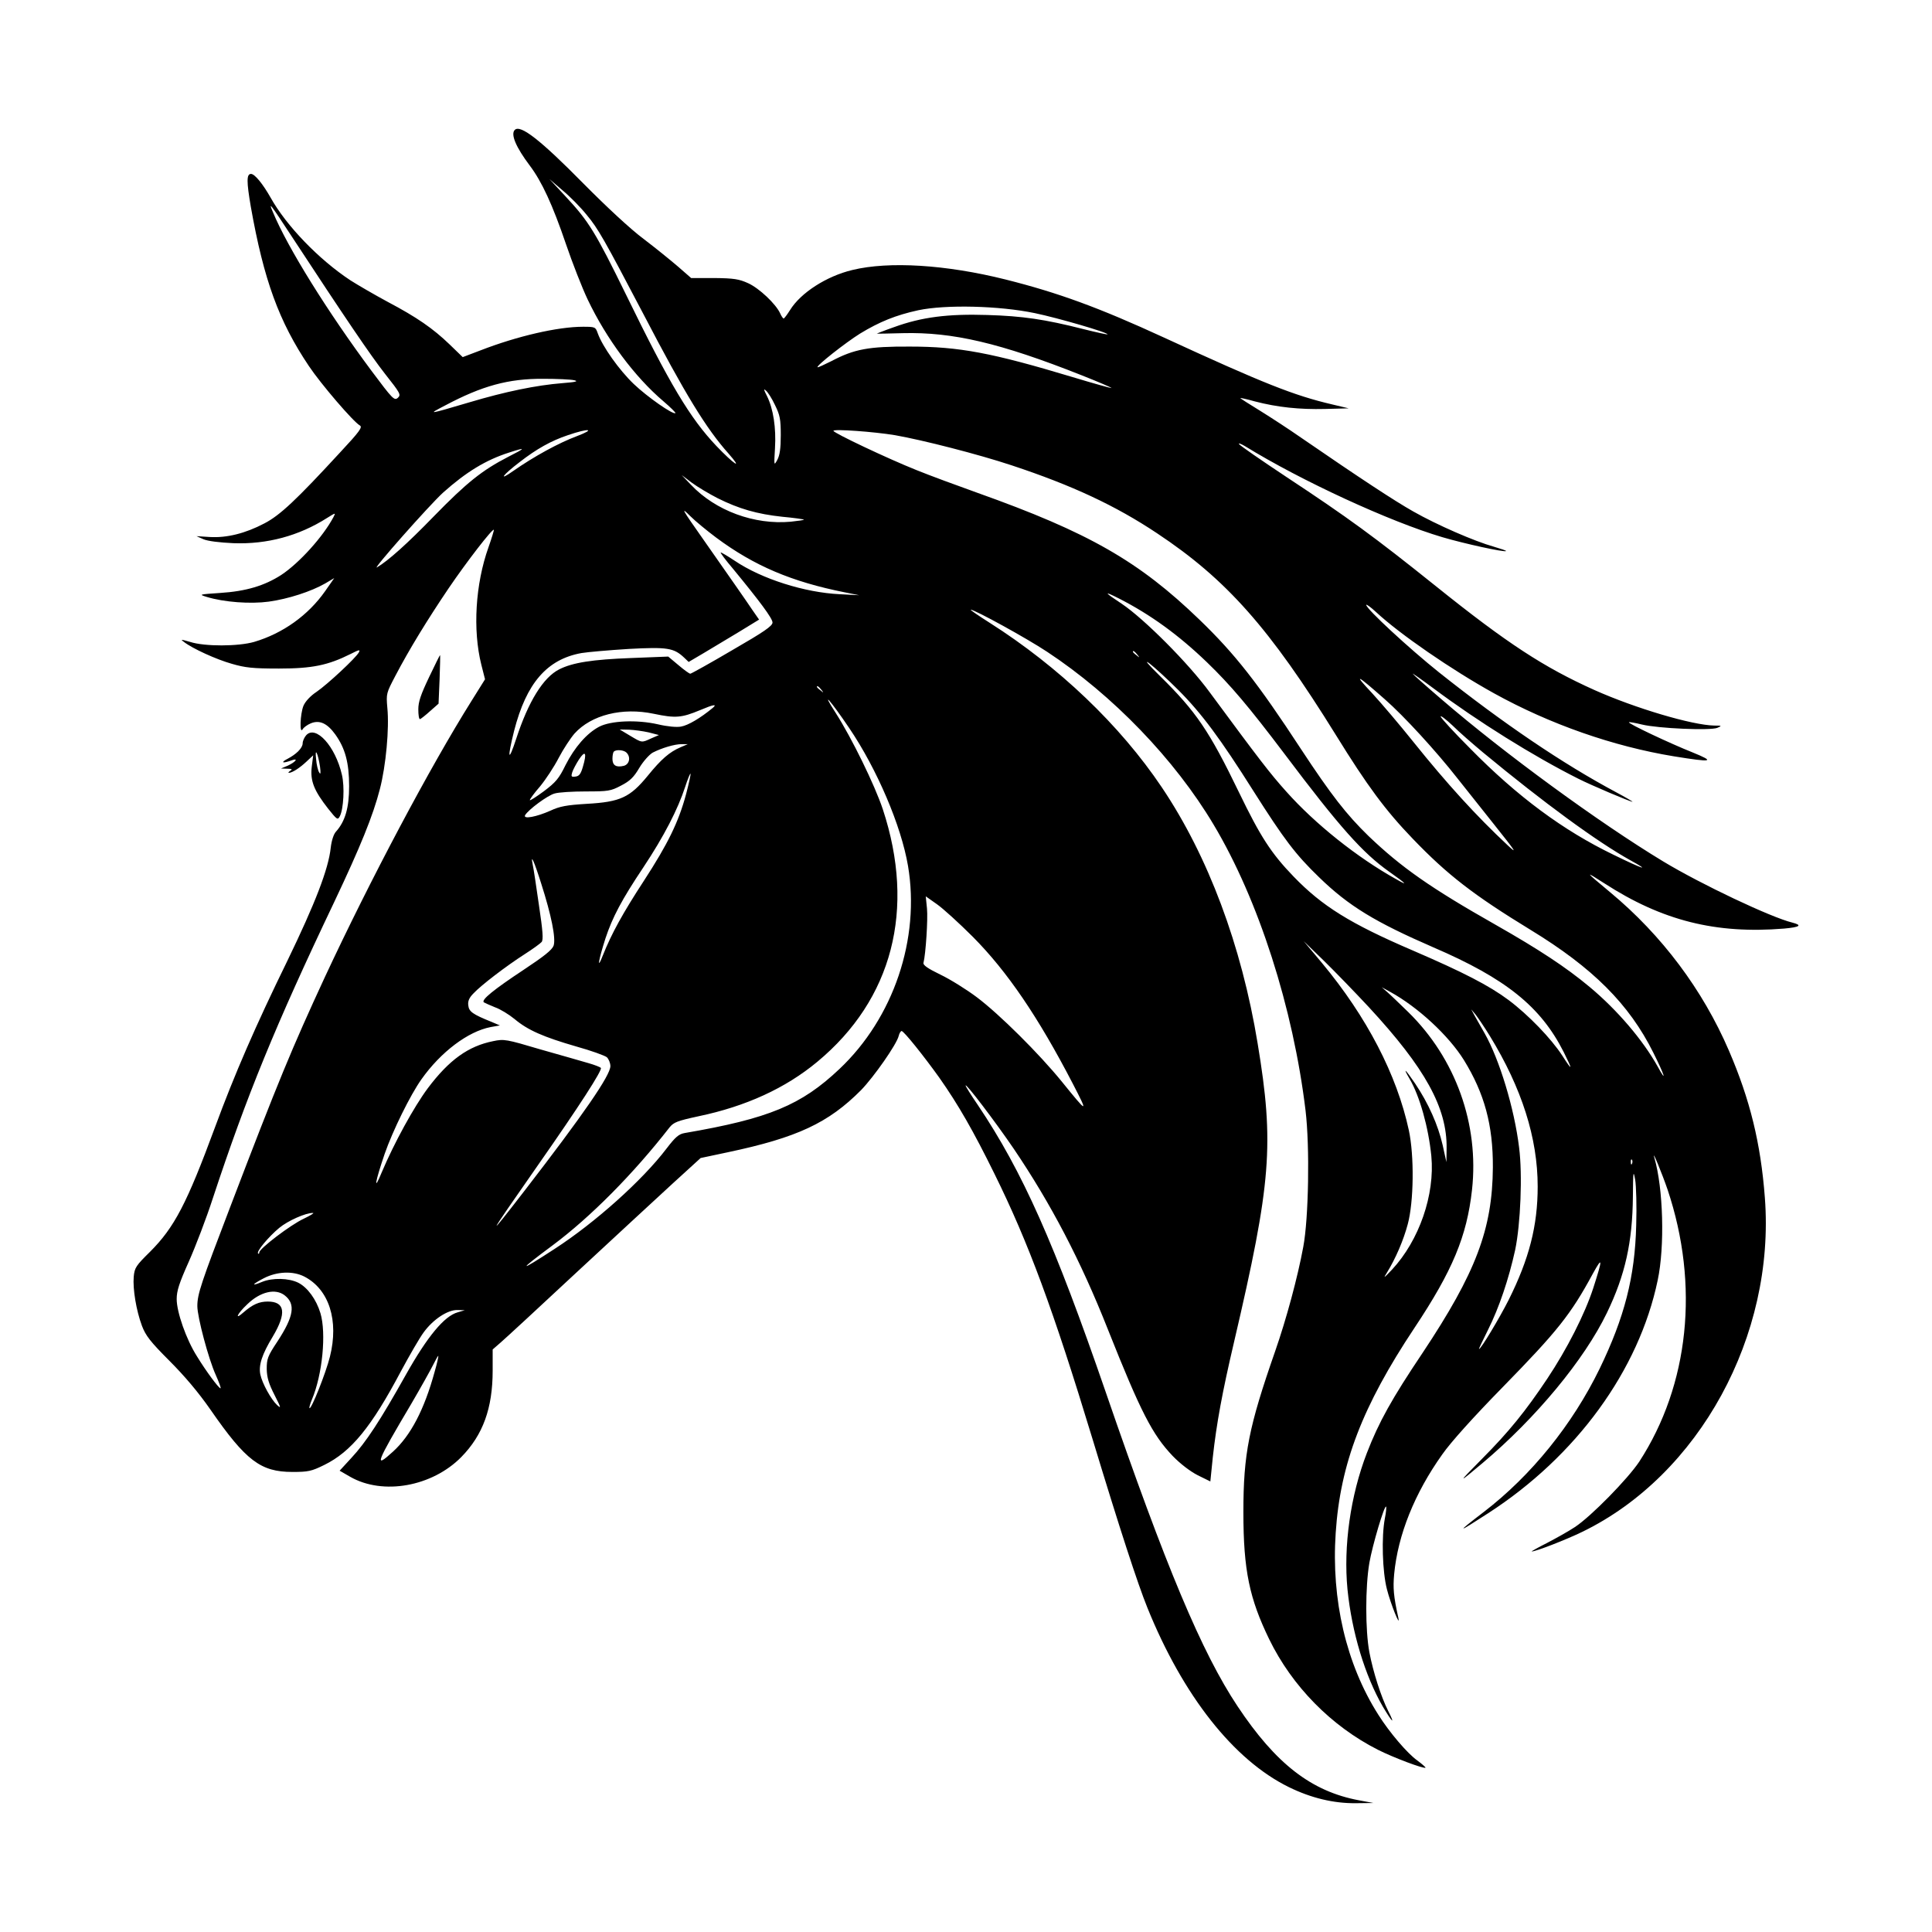 <svg width="1500" height="1500" viewBox="0 0 1500 1500" xmlns="http://www.w3.org/2000/svg">
  <!-- Original SVG transformiert und zentriert -->
  <svg x="103.68" y="100.0" width="1292.64" height="1300" viewBox="0 0 806.16 810.75">
    /2000/svg" viewBox="0 0 806.16 810.75">
  <defs>
    <style>
      .cls-1 {
        fill-rule: evenodd;
      }
    </style>
  </defs>
  <path class="cls-1" d="M184.59.55c-2.1,2.1.6,8.4,7.3,17.3,5.8,7.7,11,18.9,17.5,38,3.1,9.1,7.8,21.1,10.5,26.8,9.1,19.1,22.8,37.5,36.7,49.3,3.4,2.9,6,5.5,5.8,5.7-1,1-13.6-7.8-20.2-14.1-7.1-6.8-15.1-18.1-17.4-24.5-1.1-3.1-1.2-3.2-7.2-3.2-12.1,0-31.7,4.5-49.5,11.4l-8.7,3.3-6.3-6.1c-8.1-7.8-15.9-13.2-30.1-20.7-6.3-3.4-14.4-8.1-18-10.4-15.3-10.1-31-26.4-38.6-40-3.8-6.7-7.7-11.5-9.5-11.5-2.2,0-2.2,3.6-.1,15.9,6.3,35.5,13.6,55.5,28.1,77.1,5.8,8.7,21.6,27.1,24.7,28.8,1.4.8-.1,2.9-9.8,13.3-21.1,22.9-28.9,30.2-36.4,34.1-9.3,4.9-18.3,7.1-26.5,6.6l-6.4-.4,3.4,1.5c2.1.9,7.8,1.6,14.5,1.9,16.2.6,31.6-3.5,45.3-12.2,4.2-2.6,4.3-2.7,3.1-.4-5,9.4-16.5,22.2-25.3,28-8.1,5.2-17,7.9-29.6,8.7-10.2.7-10.4.7-6.5,1.9,8.5,2.6,21.2,3.5,30.1,2.3,9.4-1.3,20.5-4.9,27.3-8.8l4.4-2.6-4.4,6.3c-8.2,11.7-20.5,20.5-34.4,24.6-7.6,2.2-23.9,2.3-31,0-4.5-1.3-4.8-1.3-3,0,4.1,3.2,15.7,8.5,23.2,10.6,6.5,1.9,10.2,2.3,22.8,2.3,16.2,0,23.8-1.6,34.8-7.1,4.1-2.1,4.7-2.2,3.9-.7-1.5,2.7-15.1,15.4-20.5,19.1-2.9,1.9-5.4,4.6-6.3,6.7-1.6,3.9-2,14.1-.4,11.4.5-.9,2.3-2.2,4-2.9,4.2-1.7,7.9,0,11.8,5.4,4.8,6.7,6.7,13.7,6.7,25.1,0,10.4-1.9,17-6.4,22-1.1,1.2-2.1,4.3-2.5,7.7-1.1,10.4-7.5,26.9-21,54.8-15.5,31.7-25.6,55-35,80.5-13.7,37.1-19.7,48.6-31.5,60.4-6.8,6.7-7.5,7.7-7.9,12.1-.5,5.9,1.2,16.3,4,23.8,1.8,4.7,4,7.6,13.2,16.8,7.3,7.3,14.1,15.3,20,23.8,17.1,24.7,24.3,30.1,39.6,30.1,7.7,0,9.2-.3,15.5-3.4,13-6.4,22.8-18.4,37-45.2,4.2-7.8,9.1-16.3,11.1-19,4.6-6.3,11.6-10.9,16.3-10.8l3.6.1-3.4,1c-6.5,1.8-14.7,11.7-25.1,30.2-12.5,22.3-19.4,32.8-26.4,40.3l-5.7,6.2,5.2,3c15.8,9,39.6,4.7,53.7-9.6,10.5-10.7,15.2-23.6,15.2-41.9v-10.2l3.9-3.4c2.1-1.8,18.7-17.1,36.7-33.9,18.1-16.8,39-36.1,46.5-43l13.6-12.4,13.2-2.8c33.6-7.1,48.7-14.2,64.5-30.1,6.2-6.4,17.2-22.1,18.2-26.2.3-1.3,1-2.4,1.4-2.4,1.1,0,10.9,12.3,18.2,22.5,9.3,13.2,16.6,26,26.7,46.5,16.6,33.6,28.5,65.8,47.6,128.7,13.1,43.2,21.8,69.9,26.5,81.5,17.2,42.6,41.8,73.8,68.5,86.9,10.8,5.3,21.7,7.9,32.4,7.8l8.6-.1-7-1.3c-23.1-4.3-40.3-17.7-58.8-45.5-17.3-26-34.7-67.4-63.8-152-24.8-72-40.3-106.9-62-139.2-3.3-4.8-5.9-9-5.9-9.4,0-1.4,14.3,17.4,23.3,30.6,18,26.6,32.4,54.1,45.6,87.5,15.9,40,21.5,50.9,31.4,61.3,3.7,3.8,8.4,7.4,12.1,9.3l6.1,3,1.2-11.8c1.8-16.2,4.5-31.1,10.3-55.8,18-77,19.5-95.7,11.4-144.5-7.8-47.5-24-90.7-46.4-124-20.3-30.2-49.9-58.4-83.4-79.7-5.5-3.5-9.6-6.3-9.1-6.3,1.9,0,26.9,13.7,37,20.4,31.7,20.9,61.8,52.1,80.6,83.7,21.8,36.5,38.5,88.7,44.5,138.4,2.1,17.6,1.5,52.2-1.1,66-2.7,14.7-8.2,35-13.6,50.5-12.8,36.7-15.4,49.7-15.4,78s3,41.9,12.5,61.5c11.1,22.8,30.1,42.1,52.6,53.5,7.5,3.8,22.4,9.4,23.1,8.7.1-.2-1.7-1.8-4-3.5-4.8-3.4-13.5-13.6-18.9-22.2-15.5-24.4-22.8-55.6-20.6-88,2.2-33.4,12.9-61.3,38.1-99.2,18.5-27.8,25.4-44.4,27.9-66.9,3.5-31.7-7.9-63.6-30.9-86.1-4.3-4.2-8.9-8.6-10.3-9.8l-2.5-2.2,4,2.2c13.5,7.4,28.4,21.2,35.8,33.1,9.9,16.1,14.1,31.4,14,51.9-.2,29.9-8.2,51-34,89.8-14.9,22.2-21.2,33.5-27,48.5-8,20.7-11.4,45.2-9.4,66,2.1,20.9,8.5,41.9,17.1,56.8,4.7,7.9,6.2,9.2,2.6,2.1-3.4-6.7-7.3-18.9-9.1-28.4-2-10.7-2-31.6,0-43.3,1.5-8.6,7.3-28.1,8.1-27.2.2.2,0,2.8-.6,5.7-1.7,8.9-1.2,25.8,1,34.3,1.8,7.1,6.7,19.3,5.5,13.7-2.3-10.4-2.6-14.3-2-21,1.8-19,9.9-39.2,23.3-58,4.1-5.9,15.2-18.2,29.2-32.5,26.5-27.1,33-35.2,43.7-55,4.8-8.7,4.8-7.3.2,7-4.1,12.6-12.7,29.5-22.3,43.9-10.5,15.7-18.4,25.5-31.6,38.8-12,12.1-11.9,12.3.3,2,25.9-21.8,49.3-50.1,60.2-72.7,8.9-18.4,12.4-34.3,12.6-56.4.1-12.1.2-13,1.1-8.1.5,3,.8,12.9.5,22-.6,25.1-5.7,44.7-17.7,69.5-13.2,27.1-33.1,51.7-56,69.3-13.7,10.5-13.4,10.7,2,.7,42.7-27.6,73-69.2,82.1-112.8,3.5-16.4,2.7-44.6-1.6-59.3-1.4-4.9,3.8,7.8,6.4,15.4,15.5,46.3,10.4,94.6-13.7,131.7-5.5,8.3-23.4,26.6-31.2,31.7-3,2-9.1,5.4-13.5,7.7-4.4,2.2-7.7,4.1-7.4,4.1,1.8.1,16.7-5.7,24.5-9.5,56.6-27.5,93.5-95,88.4-161.8-2-26.4-7.2-47.5-17.4-71.2-12.7-29.5-32.5-55.9-57.4-76.6-12.5-10.4-12.7-10.7-2.9-4.4,28,18.1,54,24.6,87,21.9,7.7-.7,9-1.6,4-2.9-10.3-2.5-44.3-18.6-62.5-29.6-31.1-18.8-76.9-52.3-107-78.2-7.6-6.5-14-12.2-14.3-12.7-.3-.4,4.3,2.8,10.2,7.2,21.3,15.9,48.2,32.7,69.9,43.6,6.3,3.2,25.2,11.2,26.3,11.2.3,0-3.2-2.1-7.9-4.6-26-13.9-54.6-33.3-85.7-58-14.4-11.5-35.3-30.8-35.3-32.7,0-.5,2.1,1,4.8,3.5,11.4,10.6,36.5,27.9,57.1,39.3,27.1,15,57.8,25.7,87.1,30.5,18.6,3,20.3,2.7,9-1.9-10.8-4.3-31.4-14-30.8-14.6.2-.2,3,.3,6.3,1.1,7.8,1.9,33.1,3,36.5,1.6,2.3-1,2.2-1.1-1.5-1.1-10.7-.2-38.3-8.4-58-17.2-24.5-11-42.3-22.6-76.8-50.3-29.8-23.9-42.7-33.3-72.4-52.9-12.2-8.1-22.5-15.2-22.9-15.9-.4-.6.8-.2,2.7.9,27.4,16.9,70.4,36.7,95.8,44.2,10.5,3.1,30.1,7.4,30.8,6.7.2-.2-2.5-1.1-5.9-2.1-9.3-2.6-27.5-10.5-39.1-17.1-9-5.1-24.9-15.5-55-36.2-5-3.5-13.6-9.1-18.9-12.4-5.4-3.3-9.8-6.1-9.8-6.3,0-.1,3.1.5,6.9,1.6,11.1,2.9,21.8,4,34.1,3.7l11.5-.3-8-1.9c-18.4-4.3-33.1-10.1-81.5-32.4-31.5-14.5-51.2-21.7-76.7-28.1-28.8-7.2-56.4-8.9-74.1-4.6-12.6,3-25.1,11.1-30.2,19.4-1.4,2.2-2.8,4.1-3.1,4.1s-1.1-1.1-1.7-2.5c-2.1-4.6-10.2-12.2-15.5-14.6-4.4-2-6.9-2.4-16.4-2.5h-11.2l-6.3-5.5c-3.5-3-11-9.1-16.8-13.5-6.3-4.7-17.9-15.5-29-26.7C197.19,5.55,187.29-2.25,184.59.55ZM219.39,41.65c5.6,6.7,8.5,11.9,27.3,47.7,20.4,39.2,30.6,55.8,41.4,67.9,7.3,8.3,2.7,5.3-5.9-3.7-12.7-13.4-22.6-29.9-43.7-73.2-14.8-30.2-18-35.5-29.3-47.6l-7.8-8.4,6.4,5.5c3.6,3,8.8,8.3,11.6,11.8ZM76.09,51.35c26.7,40.7,38.5,58.1,45.6,67.2,7.5,9.5,7.9,10.2,6.3,11.7-1.7,1.5-2.5.7-12.8-13.1-21-28.2-40.7-59.8-47.7-76.8-2.3-5.3-1.4-4.3,8.6,11ZM436.39,89.25c11.1,2.3,35.9,9.5,35.2,10.3-.2.1-5.5-1-11.8-2.6-18.5-4.7-29.4-6.3-46.5-6.8-18.9-.6-31.7,1-45.1,5.9-4.6,1.6-8.3,3.1-8.3,3.1,0,.1,5.7,0,12.6-.2,24.1-.6,47,4.7,86.6,20.4,8.1,3.2,14.6,6,14.5,6.2-.2.1-8.6-2.2-18.8-5.3-39.2-11.8-55-14.8-78.9-14.8-19.9-.1-26.9,1.2-37.9,7-3.6,1.8-6.6,3.2-6.8,3-.7-.7,13.7-12,20.6-16.3,9.4-5.7,17.2-8.9,28.2-11.3,13.3-2.8,39.1-2.2,56.4,1.4ZM213.39,121.75c2.2.5.8.9-5.7,1.4-12.6,1-27.7,4.1-45.1,9.3-20.4,6-20.3,6-11.7,1.5,17.9-9.5,30.6-13,47.5-12.9,6.6,0,13.4.3,15,.7ZM310.59,133.75c2.4,4.9,2.8,6.8,2.8,14.6,0,6.5-.5,9.8-1.7,12-1.6,2.9-1.6,2.8-1.1-5.7.6-9.8-.8-19.1-3.9-25.3-1.6-3.1-1.7-3.7-.5-2.6.9.7,2.9,3.8,4.4,7ZM214.59,148.85c-8.6,3.2-20.7,9.8-30.7,16.8-7.5,5.3-5.3,2.1,3.1-4.3,8.1-6.3,15.2-10.3,23.3-13,10.2-3.5,13.8-3.1,4.3.5ZM368.69,148.35c13.6,2.4,40.2,9.2,56.5,14.6,29.3,9.7,50.3,19.5,70.4,32.9,33.6,22.3,54.5,45.9,86.6,97.7,15.2,24.6,24,36.5,37.2,50.2,16.8,17.5,29.5,27.3,57,44.1,30.2,18.4,47.8,36,59.5,59.5,5.4,10.8,6.8,15.3,2.1,6.7-7.2-12.9-19.6-27.4-32.9-38.5-11.5-9.6-24.6-18.2-45.7-30.2-31.4-17.8-45.5-27.7-61.4-42.9-10.7-10.4-18.1-19.9-32.7-42.1-21-32.1-32-46.1-49.1-62.6-29.4-28.4-53.7-42.3-107.6-61.5-9.8-3.5-23.1-8.4-29.5-11-13.8-5.5-40.2-18-40.2-19s19.5.4,29.8,2.1ZM181.39,158.85c-12.6,6.5-20,12.4-36,28.8-13,13.4-22.1,21.5-27.5,24.7-2.9,1.8,25.3-30.1,32-36.2,11.2-10,20.7-15.8,32-19.4,8.3-2.7,8.2-2.3-.5,2.1ZM282.79,178.85c10.4,5.2,19.2,7.7,31.3,9,5.6.5,10.3,1.2,10.5,1.4.2.2-2.7.6-6.4,1-17.6,1.6-36.4-5.3-48.3-17.9l-4.5-4.7,4.9,3.7c2.7,2,8.4,5.4,12.5,7.5ZM281.99,197.85c18.5,13.8,36.8,21.5,62.4,26.6l7,1.4-9.5-.5c-16.9-.8-37.8-7.4-50.8-16.2-3.6-2.4-6.7-4.2-6.8-4-.2.2,2.4,3.7,5.9,7.8,13,15.8,19.2,24.1,19.2,26.1,0,1.7-4.1,4.5-19.5,13.4-10.7,6.3-19.9,11.4-20.3,11.4-.5,0-3.1-1.9-5.8-4.2l-4.9-4.1-17.8.7c-18.9.7-28.5,2.2-35,5.5-7.7,3.9-14.9,15.5-20.8,33.6-3.9,11.9-4.4,9.7-1-3.9,5.9-23,15.9-34.6,32.6-37.6,3-.5,13.3-1.4,22.9-2,18.7-1,21.8-.5,26.8,4.2l2.2,2.1,7.3-4.3c4-2.4,11.7-7,17-10.2l9.8-6-3.2-4.6c-3.2-4.8-11.7-16.9-23.8-34.2-10.5-14.9-11.2-16.2-6.2-11.2,2.3,2.3,7.9,6.9,12.3,10.2ZM171.89,202.55c-6.4,17.9-7.7,40.1-3.5,56.9l1.8,7.1-6.5,10.4c-20.2,32.2-49.1,86.7-71.1,133.9-15.9,34.4-22.3,49.7-45.9,111.5-14,36.6-15.8,41.9-15.8,47.7,0,5.3,5.4,25.6,8.9,33.3,1.6,3.6,2.7,6.5,2.3,6.5-.9-.1-6.8-8-11.4-15.5-5.2-8.2-9.8-21.4-9.8-27.7,0-4,1.2-7.7,5.9-18.2,3.2-7.2,8.5-21,11.6-30.6,16.4-49.7,30.3-83.7,58.8-143.5,12.6-26.6,18.8-41.8,22.1-54.7,2.9-11.2,4.6-29.2,3.6-39.3-.6-6.9-.5-7.1,3.9-15.5,6.7-12.8,15.4-27,25.8-42.4,8.7-12.8,21.2-29,21.9-28.3.1.1-1,3.9-2.6,8.4ZM477.19,227.45c15.1,7.7,28.8,17.6,42.6,30.9,11.4,11,20.2,21.4,37.5,44.3,26.7,35.5,37.9,48,50.6,57,8.5,6,9.6,7.2,3.5,3.7-18.9-10.5-39.3-26.8-53.2-42.4-7.9-8.8-12.9-15.3-37.1-48.1-10.3-14.1-31.8-35.6-42.5-42.8-8.8-5.8-9.1-6.5-1.4-2.6ZM485.99,254.55c1.3,1.6,1.2,1.7-.3.4-1-.7-1.8-1.5-1.8-1.7,0-.8.8-.3,2.1,1.3ZM505.89,271.75c11.2,11.2,20.4,23.6,36.3,48.8,14.9,23.5,20.4,30.8,31.9,41.9,14.3,13.9,27.2,21.7,55.3,33.9,35.1,15.1,52,28.7,63.1,50.7,4.5,9,4.3,9.5-.7,1.7-5.4-8.3-16.4-19.7-26-26.9-9.4-7-21.8-13.4-46.4-24-30.3-13-43.9-21.5-57.7-35.8-10.9-11.3-16.1-19.4-26.4-40.7-14.4-29.8-20.8-39.2-38.3-56.4-5.8-5.7-7.8-8.1-5.1-6.1,2.5,1.9,8.8,7.7,14,12.9ZM605.79,276.15c9.4,8.2,25.1,25.4,35.2,38.3,3,3.8,11,13.9,17.8,22.4,10.6,13.3,11.5,14.7,6.5,10-15-14-29.4-29.8-45.6-50-6.4-8-15.3-18.5-19.9-23.5-9.5-10.1-7.7-9.3,6,2.8ZM332.99,271.55c1.3,1.6,1.2,1.7-.3.4-1-.7-1.8-1.5-1.8-1.7,0-.8.8-.3,2.1,1.3ZM346.59,290.25c13.4,19.8,25.1,47.2,28.4,66.6,6,35.3-7,73.7-33.2,98.4-18.5,17.5-34.1,24-74.9,31-2.9.5-4.5,1.9-8.8,7.5-11.7,15.4-34.6,35.9-54.2,48.6-17.8,11.6-18.1,11-1-1.7,18.4-13.7,39.1-34.6,56.7-57.2,2-2.4,3.7-3.1,13.9-5.3,23-4.8,42.2-13.6,57.6-26.4,36.4-30.2,47.7-73.8,31.7-122.3-3.9-11.7-15-34.4-22.8-46.6-7.6-11.8-2.6-6.2,6.6,7.4ZM280.39,280.45c-5.8,4.8-11.8,8.4-15.3,9-2.1.4-6.5,0-11.2-1.1-10.1-2.3-22.8-1.8-28.5,1.2-6,3.2-11.8,9.9-16.2,18.5-3.2,6.6-4.8,8.4-10.5,12.7-3.8,2.8-6.8,4.7-6.8,4.3,0-.5,2.2-3.5,5-6.7,2.7-3.3,6.8-9.5,9-13.8,2.2-4.2,5.7-9.5,7.6-11.7,8.2-9.1,23.2-12.8,38.4-9.6,10.5,2.2,13.4,2,22.5-1.8q9.7-4.1,6-1ZM653.39,301.95c29.5,24.4,55.3,43.3,71.5,52.3,10,5.5,6.1,4.3-8.4-2.8-24.2-11.7-46.3-28-69.3-51.4-7.9-7.9-14.3-14.9-14.3-15.5s2.6,1.4,5.8,4.4c3.1,3.1,9.8,8.9,14.7,13ZM249.39,292.25l5,1.3-3.7,1.6c-4.8,2.2-4.4,2.2-10.3-1.3l-5-3,4.5.1c2.5.1,6.8.7,9.5,1.3ZM264.89,299.45c-5.4,2.3-9.4,5.8-15.9,13.8-8.6,10.5-13.3,12.7-29.5,13.6-9.8.6-13.1,1.2-17.6,3.3-6.7,3-13.4,4.3-12.3,2.2,1.6-2.7,10.9-9.6,14.3-10.5,1.9-.6,8.7-1,15.1-1,10.8,0,12.1-.2,17-2.8,4.3-2.2,6.2-4,8.9-8.6,1.9-3.2,4.9-6.5,6.5-7.4,4.3-2.2,10.5-4.1,14-4.1h3l-3.5,1.5ZM238.69,302.05c2.2,2.2,1.4,5.7-1.3,6.4-3.7.9-5.5-.2-5.5-3.4,0-1.6.3-3.2.7-3.5,1.1-1.1,4.8-.8,6.1.5ZM217.59,308.85c-1,3.5-1.8,4.6-3.6,4.8-2,.3-2.2,0-1.6-2,.4-1.3,1.9-4.1,3.3-6.3,3.1-4.7,3.9-3.2,1.9,3.5ZM267.49,322.35c-3.6,13.3-8.7,23.8-20.4,41.8-10.1,15.5-15.6,25.4-19.9,36.2-2.9,7.5-2.1,2.3,1.3-8.3,3.4-10.3,7.9-18.8,18.4-34.5,9.9-14.9,16.7-28.1,20.2-38.9,1.2-3.7,2.4-6.6,2.6-6.4s-.8,4.8-2.2,10.1ZM197.39,365.45c4.9,15.3,7.2,26.6,6,30.1-.8,2.1-4.6,5.1-14.7,11.8-14.2,9.4-20.4,14.4-19.1,15.6.5.3,2.9,1.4,5.4,2.4,2.6.9,6.8,3.5,9.5,5.7,6.4,5.4,14,8.7,29.9,13.3,7.2,2,13.8,4.4,14.8,5.2.9.9,1.7,2.8,1.7,4.3,0,4.5-13,23.3-41.3,60-19.7,25.5-18.8,23.8,6.2-12,20.3-29,31.2-46,30.5-47.1-.2-.4-3-1.5-6.2-2.4-3.1-.9-13.5-3.9-23.1-6.6-16.5-4.9-17.6-5.1-22.8-4-12.1,2.4-21.4,9.1-31.7,22.8-6.7,9-16.3,26.5-22.3,40.7-4.1,10-3.3,4.9,1.4-8.9,3.9-11.2,12.4-28.5,17.8-36.1,9.4-13.3,22.6-23.2,33.5-25.3l4.5-.8-4-1.7c-9.2-3.7-11-5-11.3-8-.3-2,.4-3.7,2.5-5.8,3.6-3.9,15.9-13.3,24.8-19,3.9-2.5,7.5-5.1,8.2-5.9.9-1.1.6-5.2-1.3-17.9-1.3-9.1-2.6-17.8-3-19.5-1.2-5.9.7-1.7,4.1,9.1ZM406.39,391.25c16.7,16.8,31.7,38.9,48.4,71.1,7.6,14.7,7.4,14.7-5.4-1.1-10.9-13.4-30.1-32.5-41-40.7-4.9-3.7-12.9-8.7-17.7-11-6-2.9-8.5-4.6-8.2-5.7,1.1-4.3,2.2-21.2,1.7-26.3l-.6-5.9,5.4,3.8c3,2.1,10.8,9.2,17.4,15.8ZM598.19,425.35c27.2,29.4,37.9,48.7,37.6,68.4l-.1,6.6-1.8-8.2c-2.2-9.7-6.9-20.3-13.3-29.8-4.8-7.1-6.3-8.4-2.7-2.3,4.9,8.4,9.1,23.4,10.5,37.3,1.8,18.8-5.9,40.9-19,55-4,4.2-4.4,4.5-2.5,1.5,4.2-6.8,8-15.6,10.1-23.5,2.9-10.8,3.2-33,.5-45.5-5.8-26.8-20.3-54.8-42.1-81l-8.8-10.5,9.8,9.5c5.3,5.2,15.1,15.3,21.8,22.5ZM656.79,439.35c15.4,25.2,23.1,49.3,23.1,72.8,0,19-4.1,35-14.1,55-4.5,8.9-13.4,23.7-14.3,23.7-.2,0,1.8-4.2,4.4-9.4,5.3-10.6,10-24.5,13.1-38.6,2.6-12.5,3.6-36.4,1.9-49.6-2.3-18.9-9.5-42.6-16.7-55.3-1.4-2.5-3.5-6.2-4.6-8.1l-1.9-3.5,2.1,2.5c1.1,1.4,4.3,6.1,7,10.5ZM725.59,501.05c-.3.8-.6.5-.6-.6-.1-1.1.2-1.7.5-1.3.3.3.4,1.2.1,1.9ZM82.39,527.75c-6.3,2.9-21.5,14.5-21.5,16.3,0,.6-.3.9-.6.5-.9-.9,5.1-8.1,10.3-12.4,4.1-3.4,12.8-7.3,16.3-7.2.8,0-1.2,1.2-4.5,2.8ZM82.69,555.75c12,6.2,16.8,21.3,12.4,38.8-2,8-9.1,25.8-9.9,24.9-.2-.2.3-2.1,1.2-4.2,5.1-12.1,7-32.1,4.1-41.8-2-6.6-6.2-12.4-10.7-14.7-4.6-2.3-12.5-2.5-17.6-.4-5.5,2.3-4.9,1.2.9-1.8,6.4-3.3,14.1-3.6,19.6-.8ZM73.19,564.85c5.4,4.2,4.4,10.2-3.5,22.3-4.8,7.2-5.2,8.5-5.2,13.4.1,4.2,1,7.1,3.8,12.6,3.1,6.1,3.3,6.7,1.2,4.8-2.9-2.7-7.2-10.5-8.1-14.8-.9-4.5.8-9.7,6-18.3,6.8-11.4,6-17-2.4-17-4.2,0-7.3,1.4-11.7,5.2-4.6,4.1-3.2.8,1.8-3.9,6.3-6.1,13.6-7.8,18.1-4.3ZM145.79,601.85c-5,18.3-11.6,30.9-20.2,38.7-9.3,8.5-8.3,5.8,8.9-23.2,4.5-7.7,9.2-16.1,10.5-18.7s2.4-4.6,2.6-4.5c.1.2-.6,3.6-1.8,7.7Z"/>
  <path class="cls-1" d="M143.09,265.55c-4,8.4-5.2,11.9-5.2,15.5,0,2.7.3,4.8.8,4.8.4-.1,2.6-1.8,4.8-3.8l4.2-3.7.5-11.8c.2-6.4.4-11.7.2-11.7-.1,0-2.5,4.8-5.3,10.7Z"/>
  <path class="cls-1" d="M83.59,293.65c-.9,1-1.7,2.8-1.7,3.9,0,2.2-3,5.3-7.5,7.6-3.4,1.8-2.1,2.2,2,.7,3.8-1.4,2.1.8-1.9,2.6l-3.1,1.3,3,.1c2.3,0,2.7.3,1.5,1-.8.5-1.1,1-.7,1,1.6,0,5.2-2.3,8.5-5.4l3.3-3.1-.7,5.6c-.8,6.8,1.1,11.5,7.9,20.2,4.3,5.4,4.7,5.7,5.7,3.7,1.8-3.4,2.4-14.3,1-20.1-3.2-13.9-12.7-24.2-17.3-19.1ZM90.29,308.85c.4,3.2.3,4-.4,2.8-.6-.9-1.3-3.8-1.5-6.5-.7-6,.9-2.9,1.9,3.7Z"/>

  </svg>
</svg>